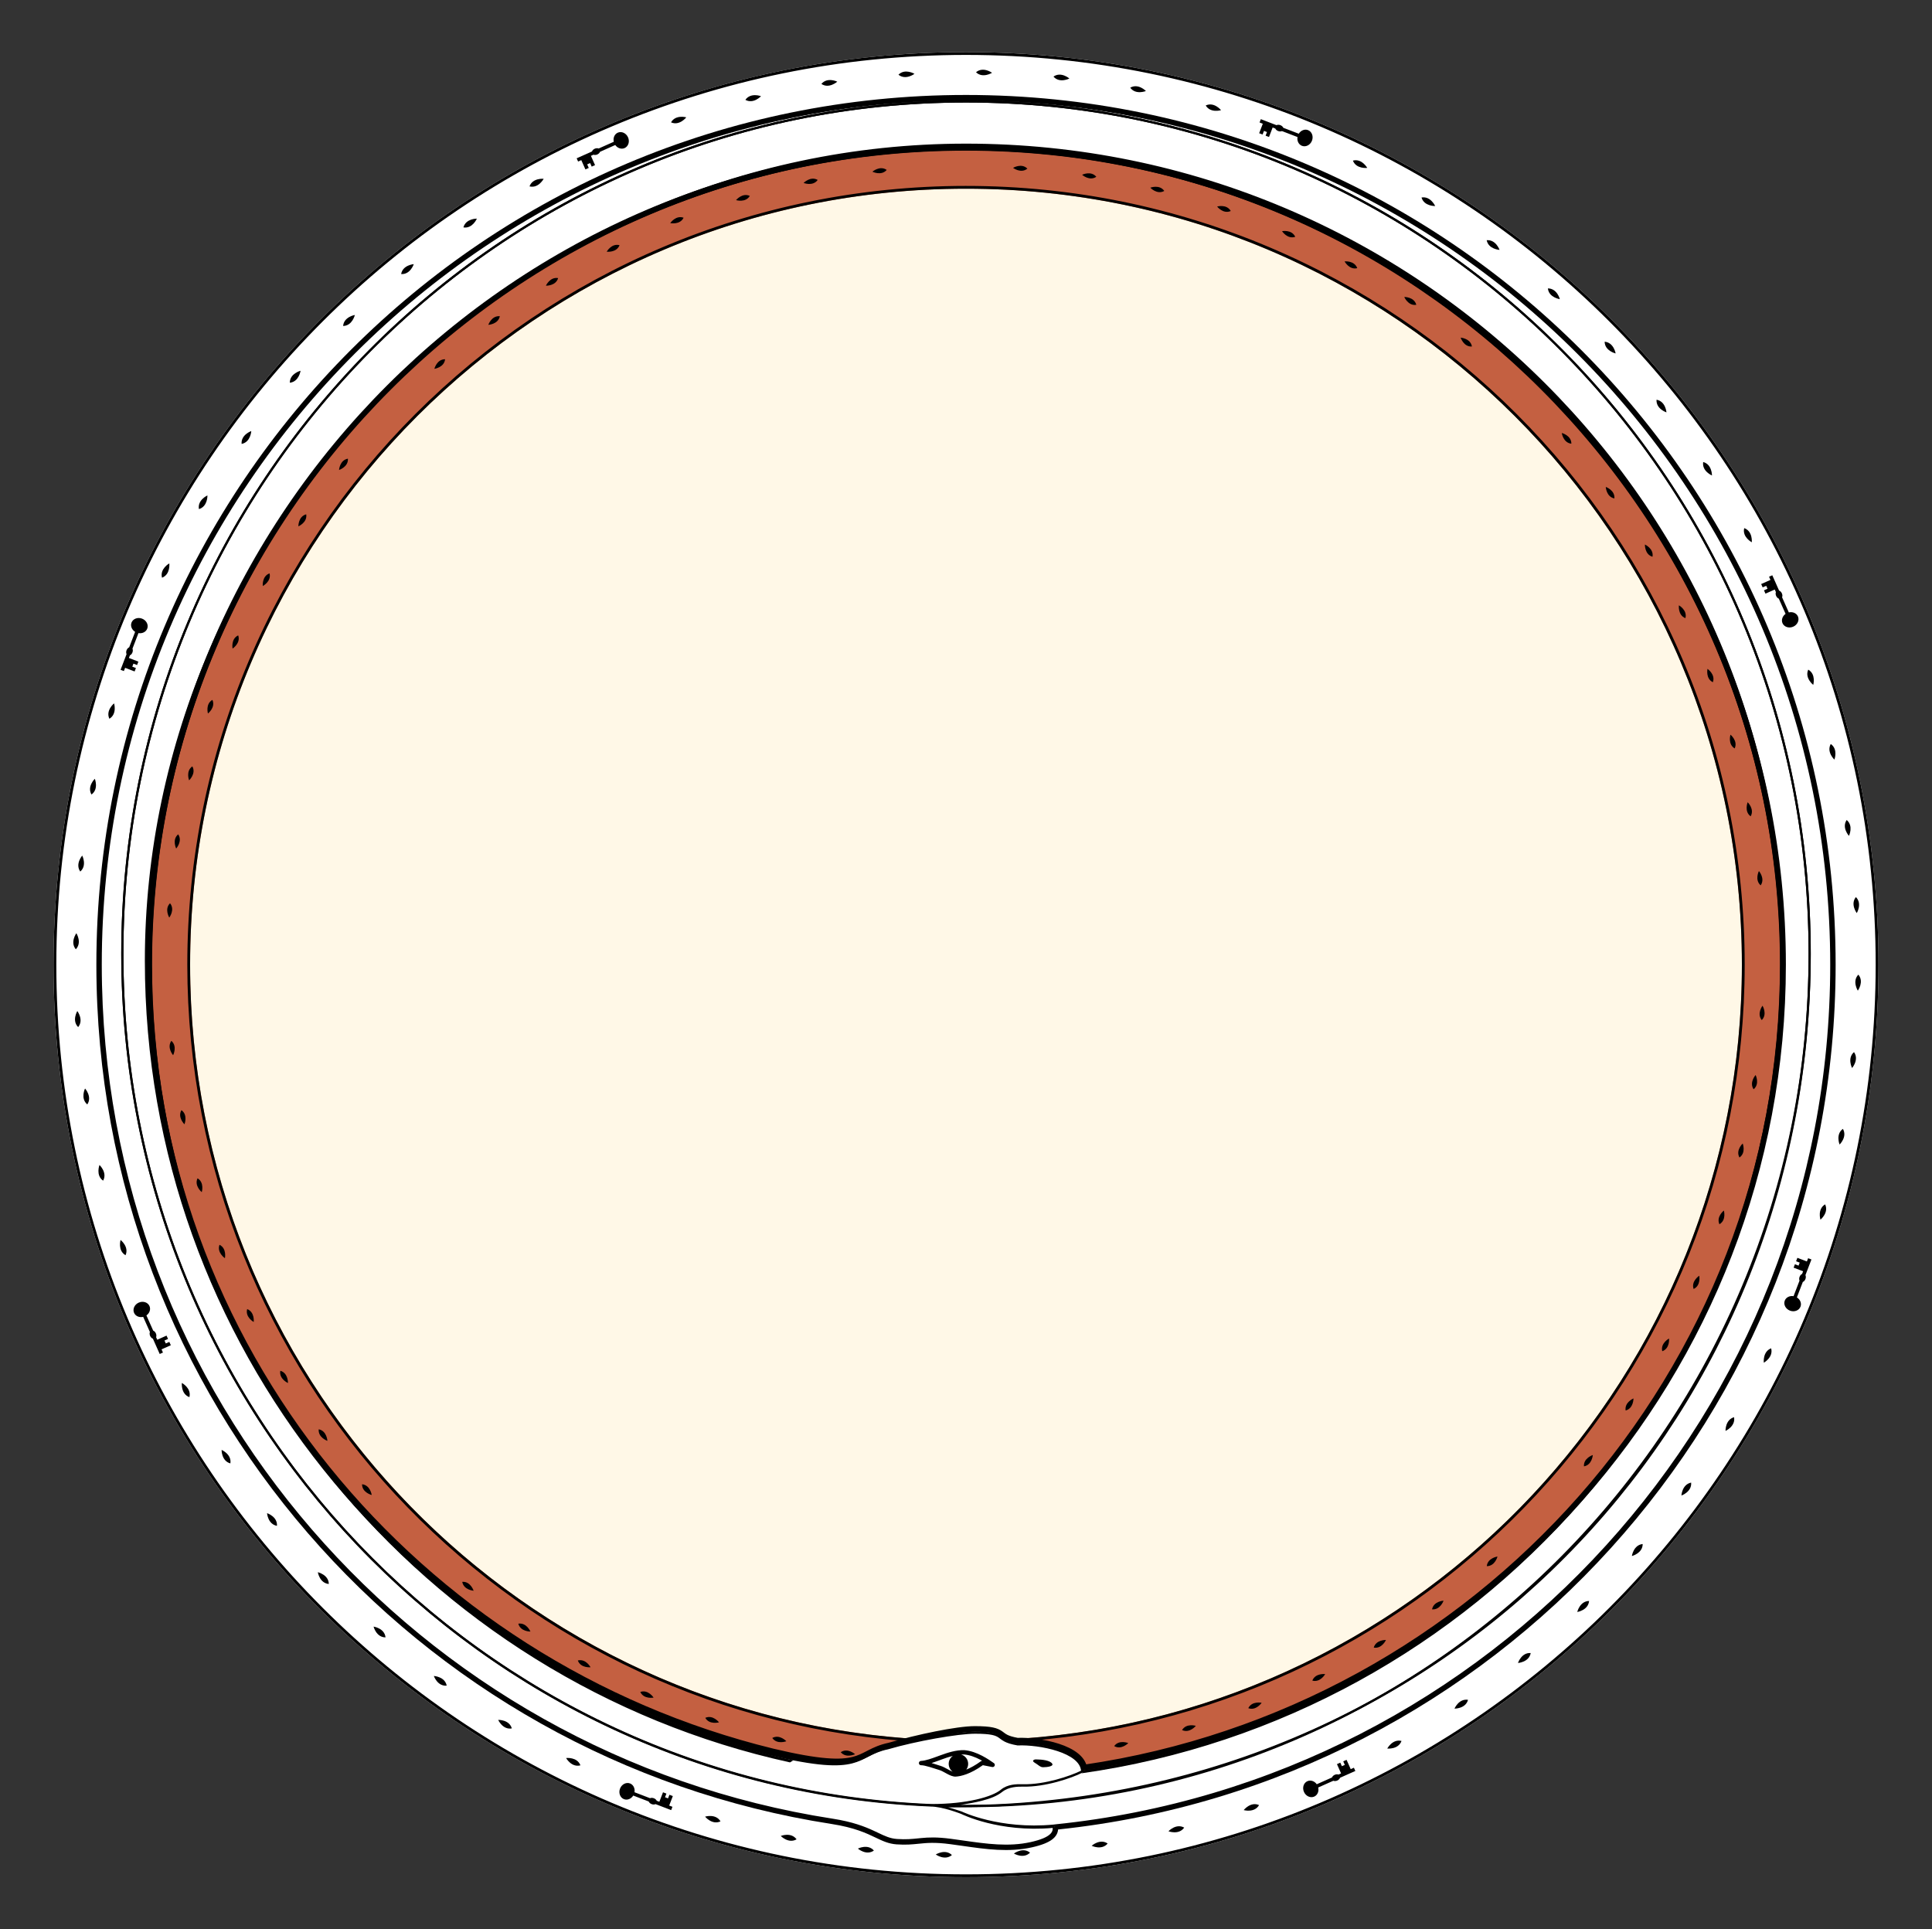 <svg id="eFB6LHtki1R1" xmlns="http://www.w3.org/2000/svg" xmlns:xlink="http://www.w3.org/1999/xlink" viewBox="0 0 686 685" shape-rendering="geometricPrecision" text-rendering="geometricPrecision"><rect x="0" y="0" width="686" height="685" fill="#333333" stroke="none"/><g transform="translate(0 0.5)"><circle r="317.5" transform="translate(343 343)" fill="#fff8e7" stroke="#000" stroke-dasharray="2,10"/><path d="M343,650c170.104,0,308-137.896,308-308s-137.896-308-308-308-308,137.896-308,308s137.896,308,308,308Zm0,16c178.94,0,324-145.06,324-324s-145.06-324-324-324-324,145.06-324,324s145.06,324,324,324Z" clip-rule="evenodd" fill="#fff" fill-rule="evenodd"/><path d="M343,632c160.163,0,290-129.837,290-290s-129.837-290-290-290-290,129.837-290,290s129.837,290,290,290Zm0-14.5c152.154,0,275.5-123.346,275.5-275.5s-123.346-275.5-275.5-275.5-275.5,123.346-275.5,275.5s123.346,275.5,275.5,275.5Z" clip-rule="evenodd" fill="#c46041" fill-rule="evenodd"/><path d="M343,640.797c165.446,0,299.566-135.496,299.566-302.638s-134.12-302.637-299.566-302.637c-165.445,0-299.565,135.495-299.565,302.637c0,162.871,127.352,295.692,286.944,302.374c4.442,0,11.137,2.689,11.137,2.689s13.342,6.693,32.593,4.872c.347,1.908-.56,4.154-8.052,5.819-9.366,2.081-18.631.138-28.517-1.163s-11.522.593-19.067.073c-6.036-.417-8.502-4.98-22.977-7.227C148.365,622.76,35.754,495.531,35.754,342C35.754,172.312,173.313,34.753,343,34.753C512.688,34.753,650.247,172.312,650.247,342c0,158.951-120.702,289.71-275.449,305.621l-.689.089c-19.251,1.821-32.645-4.609-32.645-4.609s-5.377-1.92-8.568-2.354c1.828.033,8.269.05,10.104.05Z" fill="#fff"/><path d="M343,50.884c-160.143,0-291.182,135.189-291.182,289.771c0,136.303,94.814,250.64,221.557,281.661c33.797,8.065,29.956.384,41.861-2.091c9.977-2.919,24.877-5.542,31.025-5.542c11.707,0,6.244,2.602,15.089,4.162c7.545-.346,22.686,2.508,22.894,9.585-3.729,1.907-13.164,5.159-21.073,4.951-1.576,0-5.047-.227-7.544,1.854-3.122,2.602-12.169,5.178-24.917,5.178C170.963,633.901,43.435,501.143,43.435,338.16C43.435,171.017,177.554,35.522,343,35.522c165.445,0,299.565,135.495,299.565,302.638c0,162.255-123.283,294.188-287.817,302.292-4.786.23-14.592.345-19.429.345c11.137-1.536,16.898-2.688,20.308-5.376c2.477-1.954,5.78-1.95,7.401-1.948h.143c7.909.208,17.344-3.058,21.073-4.965c140.554-20.07,249.038-141.751,249.038-287.853c0-160.143-130.14-289.771-290.282-289.771Z" fill="#fff"/></g><g id="eFB6LHtki1R8" transform="translate(25 24.709)" opacity="0" mask="url(#eFB6LHtki1R12)"><g><path d="M318,616.797c165.446,0,299.566-135.495,299.566-302.637s-134.12-302.638-299.566-302.638c-165.445,0-299.565,135.496-299.565,302.638c0,162.87,127.352,295.691,286.944,302.374c4.442,0,11.137,2.689,11.137,2.689s13.342,6.693,32.593,4.871c.347,1.908-.56,4.154-8.052,5.819-9.366,2.081-18.631.139-28.517-1.162s-11.522.592-19.067.072c-6.036-.416-8.502-4.98-22.977-7.226C123.365,598.761,10.754,471.531,10.754,318C10.754,148.313,148.313,10.754,318,10.754C487.688,10.754,625.247,148.313,625.247,318c0,158.951-120.702,289.711-275.449,305.621l-.689.089c-19.251,1.822-32.645-4.608-32.645-4.608s-5.377-1.921-8.568-2.355c1.828.034,8.269.05,10.104.05Z" fill="#d6ffda"/><path d="M318,26.884c-160.143,0-291.182,135.188-291.182,289.77c0,136.303,94.814,250.641,221.557,281.662c33.797,8.065,29.956.384,41.861-2.092c9.977-2.919,24.877-5.542,31.025-5.542c11.707,0,6.244,2.602,15.089,4.163c7.545-.347,22.686,2.508,22.894,9.584-3.729,1.908-13.164,5.159-21.073,4.951-1.576,0-5.047-.227-7.544,1.855-3.122,2.601-12.169,5.178-24.917,5.178-159.747-6.512-287.275-139.27-287.275-302.254C18.435,147.017,152.554,11.521,318,11.521c165.445,0,299.565,135.495,299.565,302.637c0,162.255-123.283,294.189-287.817,302.293-4.786.229-14.592.345-19.429.345c11.137-1.536,16.898-2.689,20.308-5.377c2.477-1.953,5.78-1.949,7.401-1.947h.143c7.909.208,17.344-3.058,21.073-4.966c140.554-20.07,249.038-141.75,249.038-287.853c0-160.142-130.14-289.77-290.282-289.77Z" fill="#65c56e"/></g><mask id="eFB6LHtki1R12" mask-type="alpha"><path d="M356.5,599c3.6,2,3.833,4.167,3.5,5-1.833.833-6.1,2.7-8.5,3.5-3,1-10.5,2-13.5,2s-4,0-6,1-4,2.5-5,3-4.5,1.5-8,2c-2.8.4-7.167,1.167-9,1.5.667.167,2.2.6,3,1c1,.5,6,2,8.5,3s8,2.5,15.5,3c6,.4,10.833.167,12.5,0c.167-.167.5-.2.5,1c0,1.5-3,3.5-5,4.5s-10,2-15,2-17.5-2.5-21-3-10.5,1-15,1-8.5-3-10.5-4-8.5-3-13-3.5c-2.121-.236-7.123-1.177-12-2.15L262,601c4.5,1,12.5.5,15,0s9-4.5,12-5.5s15.5-3.5,21.5-5s15-1,17.5-.5s6,3.5,11,3.5s13,3,17.5,5.5Z" transform="translate(0 0)" fill="#fff" stroke="#000"/></mask></g><g mask="url(#eFB6LHtki1R18)"><g transform="translate(25 23.709)"><path d="M318,616.797c165.446,0,299.566-135.495,299.566-302.637s-134.12-302.638-299.566-302.638c-165.445,0-299.565,135.496-299.565,302.638c0,162.87,127.352,295.691,286.944,302.374c4.442,0,11.137,2.689,11.137,2.689s13.342,6.693,32.593,4.871c.347,1.908-.56,4.154-8.052,5.819-9.366,2.081-18.631.139-28.517-1.162s-11.522.592-19.067.072c-6.036-.416-8.502-4.98-22.977-7.226C123.365,598.761,10.754,471.531,10.754,318C10.754,148.313,148.313,10.754,318,10.754C487.688,10.754,625.247,148.313,625.247,318c0,158.951-120.702,289.711-275.449,305.621l-.689.089c-19.251,1.822-32.645-4.608-32.645-4.608s-5.377-1.921-8.568-2.355c1.828.034,8.269.05,10.104.05Z" fill="#d6ffda"/><path d="M318,26.884c-160.143,0-291.182,135.188-291.182,289.77c0,136.303,94.814,250.641,221.557,281.662c33.797,8.065,29.956.384,41.861-2.092c9.977-2.919,24.877-5.542,31.025-5.542c11.707,0,6.244,2.602,15.089,4.163c7.545-.347,22.686,2.508,22.894,9.584-3.729,1.908-13.164,5.159-21.073,4.951-1.576,0-5.047-.227-7.544,1.855-3.122,2.601-12.169,5.178-24.917,5.178-159.747-6.512-287.275-139.27-287.275-302.254C18.435,147.017,152.555,11.521,318,11.521s299.565,135.495,299.565,302.637c0,162.255-123.283,294.189-287.817,302.293-4.786.229-14.592.345-19.429.345c11.137-1.536,16.898-2.688,20.308-5.377c2.477-1.953,5.78-1.949,7.401-1.947h.143c7.909.208,17.344-3.058,21.073-4.966c140.554-20.07,249.038-141.75,249.038-287.853c0-160.142-130.14-289.77-290.282-289.77Z" fill="#65c56e"/></g><mask id="eFB6LHtki1R18" mask-type="alpha"><path id="eFB6LHtki1R19" d="M-299.392,0c0-165.349,134.042-299.392,299.392-299.392s299.392,134.042,299.392,299.392-134.042,299.392-299.392,299.392-299.392-134.042-299.392-299.392Z" transform="matrix(0-1 1 0 343 342.5)" fill="none" stroke="#736565" stroke-width="20" stroke-dashoffset="1881.396" stroke-dasharray="1881.396"/></mask></g><g transform="translate(0 0.5)"><path d="M666,342C666,163.612,521.388,19,343,19s-323,144.612-323,323s144.612,323,323,323s323-144.612,323-323ZM343,18c178.94,0,324,145.06,324,324s-145.06,324-324,324-324-145.06-324-324s145.06-324,324-324ZM49.262,462.003c1.509-.672,3.216-.129,3.814,1.212.517,1.162.032,2.541-1.087,3.326l2.406,5.403c.374.143.733.492.946.972s.234.98.089,1.354l.406.913l3.295-1.467.528,1.186-1.259.56.465,1.045l1.259-.56.528,1.186-3.295,1.467.503,1.129-1.152.513-2.419-5.433c-.388-.134-.764-.49-.985-.986-.221-.497-.235-1.014-.074-1.392l-2.392-5.372c-1.342.321-2.707-.241-3.228-1.411-.597-1.341.142-2.973,1.651-3.645ZM220.151,634.56c.592-1.542,2.183-2.366,3.554-1.84c1.187.456,1.819,1.774,1.583,3.121l5.522,2.119c.366-.164.866-.17,1.356.018.491.189.858.528,1.021.894l.932.359l1.293-3.367l1.212.465-.494,1.286l1.068.41.494-1.286l1.212.465-1.293,3.367l1.155.443-.452,1.177-5.553-2.131c-.369.18-.886.193-1.393-.001-.507-.195-.883-.551-1.036-.932l-5.49-2.107c-.722,1.175-2.085,1.743-3.281,1.284-1.37-.526-2.002-2.202-1.41-3.744ZM465.849,49.44c-.592,1.542-2.183,2.366-3.553,1.839-1.187-.456-1.82-1.774-1.584-3.12l-5.521-2.119c-.366.164-.866.17-1.357-.018-.49-.188-.858-.528-1.02-.894l-.933-.358-1.292,3.367-1.212-.465.494-1.286-1.068-.41-.494,1.287-1.212-.465l1.292-3.367-1.154-.443.452-1.177l5.552,2.131c.369-.18.887-.194,1.394.001s.883.551,1.036.932l5.49,2.107c.722-1.176,2.085-1.744,3.28-1.285c1.371.526,2.002,2.203,1.41,3.745ZM633.721,461.295c-.526,1.371.297,2.962,1.839,3.554s3.219-.04,3.745-1.41c.459-1.196-.109-2.559-1.285-3.281l2.108-5.49c.38-.153.737-.529.931-1.036.195-.507.182-1.024.001-1.393l2.132-5.553-1.177-.452-.443,1.155-3.367-1.293-.466,1.212l1.287.494-.41,1.068-1.287-.494-.465,1.212l3.367,1.293-.358.932c-.366.163-.706.53-.894,1.021-.188.49-.182.99-.018,1.356l-2.12,5.522c-1.346-.236-2.665.396-3.12,1.583ZM50.439,219.151c1.542.592,2.366,2.183,1.839,3.553-.456,1.187-1.774,1.82-3.12,1.584l-2.12,5.521c.164.366.17.866-.018,1.357-.188.49-.528.858-.894,1.02l-.358.933l3.367,1.292-.465,1.212-1.286-.494-.41,1.068l1.287.494-.465,1.212-3.367-1.292-.443,1.154-1.177-.452l2.131-5.552c-.18-.369-.194-.887.001-1.394s.551-.883.932-1.036l2.107-5.49c-1.176-.722-1.744-2.085-1.285-3.28.526-1.371,2.203-2.002,3.745-1.41ZM464.216,631.925c-1.342.597-1.884,2.305-1.212,3.814.671,1.508,2.303,2.248,3.645,1.65c1.17-.52,1.732-1.886,1.411-3.228l5.372-2.391c.377.16.895.147,1.391-.074.497-.221.853-.597.986-.985l5.434-2.419-.513-1.152-1.13.503-1.467-3.295-1.186.528.561,1.259-1.045.466-.561-1.259-1.186.528l1.467,3.294-.912.407c-.374-.145-.874-.125-1.354.089s-.829.572-.972.946l-5.403,2.406c-.785-1.119-2.165-1.604-3.326-1.087ZM222.997,48.261c.672,1.509.129,3.216-1.212,3.813-1.162.517-2.541.032-3.326-1.087l-5.403,2.406c-.143.374-.492.733-.972.946-.48.214-.98.234-1.354.089l-.913.406l1.467,3.295-1.186.528-.56-1.259-1.045.465.56,1.259-1.186.528-1.467-3.295-1.129.503-.513-1.152l5.433-2.419c.134-.388.49-.764.986-.985.497-.221,1.014-.235,1.392-.074l5.372-2.392c-.321-1.342.241-2.707,1.411-3.228c1.341-.597,2.973.142,3.645,1.651ZM632.925,220.785c.597,1.341,2.305,1.884,3.814,1.212s2.248-2.304,1.651-3.645c-.521-1.17-1.887-1.732-3.229-1.411l-2.391-5.372c.16-.378.147-.896-.074-1.392s-.597-.853-.985-.986l-2.419-5.433-1.152.512.503,1.13-3.295,1.467.528,1.186l1.259-.56.466,1.044-1.259.561.528,1.186l3.294-1.467.407.913c-.144.374-.125.874.089,1.354.214.479.572.829.946.972l2.406,5.403c-1.119.785-1.604,2.164-1.087,3.326ZM57.527,204.621c-.844-3.179,2.592-5.093,2.592-5.093s.473,3.907-2.592,5.093Zm13.101-24.366c-.564-3.242,3.024-4.848,3.024-4.848s.131,3.935-3.024,4.848Zm15.163-23.137c-.28-3.28,3.433-4.567,3.433-4.567s-.211,3.933-3.433,4.567Zm17.112-21.727c.006-3.293,3.815-4.251,3.815-4.251s-.551,3.9-3.815,4.251Zm18.926-20.153c.292-3.281,4.169-3.902,4.169-3.902s-.888,3.838-4.169,3.902Zm20.6-18.429c.575-3.244,4.49-3.524,4.49-3.524s-1.217,3.747-4.49,3.524Zm22.116-16.565c.855-3.182,4.778-3.119,4.778-3.119s-1.538,3.627-4.778,3.119Zm23.465-14.568c1.129-3.096,5.03-2.69,5.03-2.69s-1.847,3.48-5.03,2.69Zm50.249-22.734c1.646-2.854,5.416-1.774,5.416-1.774s-2.42,3.107-5.416,1.774Zm26.401-7.993c1.888-2.7,5.548-1.294,5.548-1.294s-2.68,2.885-5.548,1.294Zm26.987-5.653c2.114-2.526,5.637-.804,5.637-.804s-2.919,2.64-5.637.804Zm27.367-3.273c2.325-2.332,5.684-.309,5.684-.309s-3.137,2.376-5.684.309Zm27.541-.871c2.518-2.121,5.688.19,5.688.19s-3.331,2.093-5.688-.19Zm27.504,1.544c2.692-1.893,5.648.686,5.648.686s-3.499,1.794-5.648-.686Zm27.256,3.942c2.845-1.651,5.565,1.178,5.565,1.178s-3.64,1.482-5.565-1.178Zm26.802,6.314c2.976-1.396,5.439,1.661,5.439,1.661s-3.753,1.159-5.439-1.661ZM38.837,254.697c-1.393-2.984,1.669-5.46,1.669-5.46s1.154,3.765-1.669,5.46Zm-6.354,26.9c-1.648-2.853,1.186-5.585,1.186-5.585s1.478,3.65-1.186,5.585Zm-3.981,27.351c-1.891-2.698.694-5.667.694-5.667s1.791,3.508-.694,5.667Zm-1.582,27.597c-2.119-2.523.197-5.706.197-5.706s2.09,3.338-.197,5.706Zm.834,27.632c-2.33-2.33-.301-5.703-.301-5.703s2.373,3.144.301,5.703Zm3.238,27.455c-2.525-2.118-.797-5.655-.797-5.655s2.638,2.926.797,5.655ZM36.612,418.7c-2.7-1.89-1.288-5.564-1.288-5.564s2.883,2.685,1.288,5.564Zm7.963,26.479c-2.854-1.647-1.768-5.431-1.768-5.431s3.106,2.424,1.768,5.431Zm22.679,50.385c-3.096-1.128-2.684-5.043-2.684-5.043s3.479,1.848,2.684,5.043Zm14.544,23.524c-3.183-.854-3.114-4.79-3.114-4.79s3.627,1.538,3.114,4.79Zm16.543,22.168c-3.245-.574-3.52-4.501-3.52-4.501s3.747,1.216,3.52,4.501Zm18.412,20.643c-3.283-.289-3.899-4.177-3.899-4.177s3.839.885,3.899,4.177Zm20.139,18.962c-3.295-.001-4.248-3.822-4.248-3.822s3.901.548,4.248,3.822Zm21.717,17.14c-3.282.285-4.565-3.438-4.565-3.438s3.934.207,4.565,3.438Zm23.128,15.182c-3.245.57-4.847-3.027-4.847-3.027s3.937-.137,4.847,3.027Zm24.362,13.111c-3.183.851-5.092-2.594-5.092-2.594s3.909-.48,5.092,2.594Zm49.735,19.889c-2.997,1.399-5.481-1.675-5.481-1.675s3.779-1.159,5.481,1.675Zm27.003,6.377c-2.864,1.655-5.607-1.19-5.607-1.19s3.664-1.484,5.607,1.19Zm27.458,3.995c-2.709,1.899-5.689-.696-5.689-.696s3.521-1.798,5.689.696Zm27.705,1.587c-2.534,2.127-5.729-.198-5.729-.198s3.352-2.098,5.729.198Zm27.738-.84c-2.338,2.34-5.724.303-5.724.303s3.156-2.383,5.724-.303Zm27.562-3.252c-2.126,2.534-5.677.8-5.677.8s2.938-2.648,5.677-.8Zm27.175-5.645c-1.898,2.711-5.586,1.293-5.586,1.293s2.695-2.894,5.586-1.293Zm26.582-7.995c-1.654,2.865-5.452,1.775-5.452,1.775s2.433-3.118,5.452-1.775Zm50.582-22.774c-1.133,3.109-5.063,2.696-5.063,2.696s1.856-3.494,5.063-2.696Zm23.616-14.604c-.857,3.196-4.809,3.127-4.809,3.127s1.545-3.642,4.809-3.127Zm22.255-16.612c-.576,3.258-4.519,3.534-4.519,3.534s1.222-3.762,4.519-3.534Zm20.725-18.486c-.29,3.296-4.194,3.915-4.194,3.915s.89-3.855,4.194-3.915Zm19.037-20.221c-.002,3.308-3.837,4.265-3.837,4.265s.55-3.917,3.837-4.265Zm17.208-21.805c.286,3.296-3.452,4.583-3.452,4.583s.208-3.949,3.452-4.583Zm15.242-23.223c.573,3.258-3.039,4.867-3.039,4.867s-.138-3.953,3.039-4.867Zm13.164-24.461c.854,3.196-2.604,5.113-2.604,5.113s-.481-3.925,2.604-5.113Zm19.164-51.11c1.396,2.977-1.661,5.44-1.661,5.44s-1.158-3.754,1.661-5.44Zm6.313-26.802c1.651,2.845-1.178,5.565-1.178,5.565s-1.482-3.64,1.178-5.565Zm3.942-27.255c1.893,2.691-.686,5.647-.686,5.647s-1.794-3.498.686-5.647Zm1.545-27.504c2.12,2.518-.19,5.688-.19,5.688s-2.093-3.331.19-5.688Zm-.872-27.54c2.333,2.325.309,5.684.309,5.684s-2.376-3.137-.309-5.684Zm-3.273-27.368c2.526,2.114.805,5.637.805,5.637s-2.64-2.919-.805-5.637Zm-5.653-26.986c2.701,1.887,1.294,5.547,1.294,5.547s-2.884-2.679-1.294-5.547Zm-7.992-26.402c2.854,1.646,1.774,5.415,1.774,5.415s-3.108-2.42-1.774-5.415Zm-22.734-50.248c3.096,1.128,2.69,5.03,2.69,5.03s-3.48-1.847-2.69-5.03Zm-14.569-23.465c3.182.855,3.119,4.778,3.119,4.778s-3.628-1.538-3.119-4.778Zm-16.564-22.117c3.244.576,3.524,4.49,3.524,4.49s-3.747-1.217-3.524-4.49Zm-18.428-20.599c3.281.292,3.902,4.168,3.902,4.168s-3.838-.888-3.902-4.168ZM549.61,101.901c3.293.006,4.25,3.816,4.25,3.816s-3.899-.552-4.25-3.816ZM527.882,84.789c3.28-.28,4.567,3.433,4.567,3.433s-3.932-.211-4.567-3.433ZM504.745,69.627c3.243-.564,4.849,3.024,4.849,3.024s-3.935.131-4.849-3.024ZM480.378,56.526c3.18-.844,5.093,2.592,5.093,2.592s-3.907.473-5.093-2.592Z" clip-rule="evenodd" fill-rule="evenodd"/><path d="M343,52.99C502.616,52.99,632.01,182.384,632.01,342c0,145.177-107.044,265.354-246.51,285.907l-1.5,1.217C524.747,609.206,633,488.245,633,342C633,181.837,503.163,52,343,52s-290,129.837-290,290c0,138.705,97.379,254.666,227.5,283.248l1.217-.748C151.537,596.393,53.99,480.588,53.99,342C53.99,182.384,183.384,52.99,343,52.99Zm0,12.52C190.299,65.51,66.51,189.299,66.51,342C66.51,487.296,178.584,606.416,321,617.627l1.5-.878C179.919,606.261,67.5,487.259,67.5,342C67.5,189.846,190.846,66.5,343,66.5s275.5,123.346,275.5,275.5c0,145.598-112.945,264.817-256,274.821l2.5.806C507.416,606.416,619.49,487.296,619.49,342C619.49,189.299,495.701,65.51,343,65.51ZM625.163,313.845c1.683-2.416-.621-5.077-.621-5.077s-1.594,3.141.621,5.077Zm-3.559-24.504c1.467-2.555-1.059-5.004-1.059-5.004s-1.315,3.269,1.059,5.004Zm-5.671-24.102c1.239-2.673-1.489-4.892-1.489-4.892s-1.027,3.372,1.489,4.892Zm-7.741-23.513c1.003-2.772-1.908-4.743-1.908-4.743s-.73,3.449,1.908,4.743Zm-9.749-22.745c.759-2.849-2.312-4.558-2.312-4.558s-.428,3.5,2.312,4.558Zm-11.684-21.806c.509-2.905-2.698-4.339-2.698-4.339s-.123,3.525,2.698,4.339Zm-13.531-20.702c.254-2.939-3.065-4.086-3.065-4.086s.184,3.522,3.065,4.086Zm-15.277-19.437c-.001-2.949-3.407-3.802-3.407-3.802s.488,3.493,3.407,3.802Zm-35.303-34.503c-.511-2.905-4.012-3.15-4.012-3.15s1.084,3.354,4.012,3.15Zm-19.759-14.806c-.76-2.849-4.27-2.786-4.27-2.786s1.371,3.246,4.27,2.786ZM481.921,94.711c-1.004-2.772-4.495-2.402-4.495-2.402s1.648,3.114,4.495,2.402ZM459.905,83.581c-1.241-2.673-4.686-2-4.686-2s1.911,2.958,4.686,2Zm-22.897-9.164c-1.468-2.554-4.842-1.582-4.842-1.582s2.161,2.78,4.842,1.582Zm-23.606-7.121c-1.684-2.416-4.96-1.152-4.96-1.152s2.393,2.58,4.96,1.152Zm-24.131-5.028c-1.888-2.26-5.041-.713-5.041-.713s2.607,2.361,5.041.713Zm-24.475-2.894c-2.076-2.086-5.084-.269-5.084-.269s2.803,2.123,5.084.269ZM625.553,361.684c2.086-2.084.268-5.103.268-5.103s-2.123,2.813-.268,5.103Zm-2.891,24.57c2.259-1.894.712-5.06.712-5.06s-2.36,2.617-.712,5.06Zm-5.025,24.224c2.416-1.691,1.151-4.979,1.151-4.979s-2.58,2.402-1.151,4.979Zm-7.118,23.696c2.554-1.474,1.581-4.86,1.581-4.86s-2.78,2.168-1.581,4.86Zm-9.16,22.985c2.673-1.246,1.999-4.704,1.999-4.704s-2.958,1.918-1.999,4.704Zm-11.129,22.1c2.772-1.008,2.402-4.512,2.402-4.512s-3.114,1.654-2.402,4.512Zm-13.012,21.047c2.849-.763,2.786-4.286,2.786-4.286s-3.247,1.376-2.786,4.286ZM562.415,520.14c2.904-.512,3.149-4.027,3.149-4.027s-3.354,1.088-3.149,4.027Zm-34.499,35.434c2.95,0,3.802-3.419,3.802-3.419s-3.493.489-3.802,3.419Zm-19.435,15.333c2.939.257,4.086-3.075,4.086-3.075s-3.522.183-4.086,3.075Zm-20.7,13.581c2.905.511,4.338-2.708,4.338-2.708s-3.524-.124-4.338,2.708Zm-21.805,11.727c2.849.762,4.558-2.32,4.558-2.32s-3.5-.43-4.558,2.32Zm-22.743,9.783c2.772,1.008,4.743-1.914,4.743-1.914s-3.45-.733-4.743,1.914Zm-23.513,7.769c2.673,1.244,4.892-1.495,4.892-1.495s-3.372-1.03-4.892,1.495Zm-24.101,5.688c2.555,1.473,5.004-1.062,5.004-1.062s-3.27-1.321-5.004,1.062Zm-97.087,2.17c1.902,2.268,5.08.715,5.08.715s-2.628-2.37-5.08-.715Zm-24.317-5.045c1.697,2.425,4.999,1.155,4.999,1.155s-2.412-2.59-4.999-1.155Zm-23.788-7.147c1.479,2.565,4.878,1.587,4.878,1.587s-2.176-2.79-4.878-1.587Zm-23.073-9.198c1.251,2.684,4.722,2.007,4.722,2.007s-1.925-2.97-4.722-2.007Zm-22.186-11.173c1.012,2.783,4.53,2.411,4.53,2.411s-1.66-3.127-4.53-2.411ZM184.04,575.995c.767,2.861,4.303,2.798,4.303,2.798s-1.381-3.26-4.303-2.798Zm-19.91-14.862c.514,2.917,4.042,3.163,4.042,3.163s-1.092-3.368-4.042-3.163Zm-35.574-34.639c.001,2.962,3.433,3.817,3.433,3.817s-.491-3.506-3.433-3.817Zm-15.391-19.513c-.257,2.951,3.088,4.102,3.088,4.102s-.185-3.536-3.088-4.102ZM99.532,486.196c-.513,2.917,2.719,4.356,2.719,4.356s.124-3.539-2.719-4.356ZM87.759,464.303c-.765,2.861,2.329,4.577,2.329,4.577s.432-3.515-2.329-4.577Zm-9.821-22.835c-1.011,2.783,1.922,4.762,1.922,4.762s.736-3.463-1.922-4.762ZM70.139,417.86c-1.25,2.684,1.5,4.912,1.5,4.912s1.035-3.386-1.5-4.912Zm-5.712-24.199c-1.478,2.565,1.067,5.024,1.067,5.024s1.326-3.282-1.067-5.024Zm-3.582-24.603c-1.696,2.426.625,5.098.625,5.098s1.606-3.154-.625-5.098Zm-.472-48.854c-2.086,2.077-.269,5.084-.269,5.084s2.123-2.803.269-5.084Zm2.894-24.475c-2.26,1.887-.713,5.041-.713,5.041s2.361-2.608.713-5.041Zm5.029-24.131c-2.416,1.685-1.152,4.96-1.152,4.96s2.58-2.393,1.152-4.96Zm7.12-23.605c-2.554,1.468-1.582,4.841-1.582,4.841s2.78-2.16,1.582-4.841Zm9.163-22.897c-2.673,1.241-2,4.686-2,4.686s2.958-1.911,2-4.686Zm11.131-22.018c-2.772,1.005-2.402,4.495-2.402,4.495s3.114-1.647,2.402-4.495Zm13.017-20.967c-2.849.761-2.787,4.27-2.787,4.27s3.247-1.371,2.787-4.27Zm14.805-19.759c-2.905.51-3.15,4.012-3.15,4.012s3.354-1.085,3.15-4.012Zm34.503-35.303c-2.949.001-3.802,3.407-3.802,3.407s3.493-.488,3.802-3.407Zm19.436-15.277c-2.938-.255-4.086,3.064-4.086,3.064s3.522-.183,4.086-3.064Zm20.703-13.531c-2.905-.509-4.339,2.699-4.339,2.699s3.524.122,4.339-2.699Zm21.806-11.684c-2.849-.759-4.558,2.312-4.558,2.312s3.5.428,4.558-2.312Zm22.745-9.749c-2.771-1.003-4.743,1.908-4.743,1.908s3.449.73,4.743-1.908Zm23.513-7.741c-2.673-1.24-4.892,1.489-4.892,1.489s3.372,1.026,4.892-1.489Zm24.102-5.671c-2.554-1.467-5.004,1.059-5.004,1.059s3.269,1.315,5.004-1.059Zm24.504-3.559c-2.416-1.683-5.077.621-5.077.621s3.141,1.594,5.077-.621Z" clip-rule="evenodd" fill-rule="evenodd"/><path d="M343,35.906c-165.229,0-299.181,135.32-299.181,302.253c0,162.777,127.364,295.362,286.899,301.87c6.346,0,11.763-.642,15.975-1.604c4.229-.965,7.198-2.244,8.688-3.485c2.408-2.007,5.665-1.968,7.367-1.947.155.002.296.003.424.003l.01.001c7.672.201,16.831-2.896,20.665-4.798-.126-1.517-1.009-2.847-2.447-4.002-1.517-1.217-3.616-2.208-5.971-2.978-4.708-1.54-10.333-2.162-14.061-1.99l-.042.002-.042-.008c-2.235-.394-3.591-.858-4.55-1.344-.699-.354-1.192-.726-1.627-1.055-.155-.117-.302-.228-.449-.331-1.102-.775-2.561-1.426-8.396-1.426-6.097,0-20.958,2.612-30.917,5.526l-.015.004-.015.004c-2.928.608-4.884,1.535-6.714,2.471-.183.093-.365.187-.546.281-1.638.844-3.26,1.681-5.444,2.242-4.851,1.247-12.42,1.129-29.325-2.906h-.002C146.375,591.627,51.434,477.14,51.434,340.655C51.434,185.863,182.643,50.5,343,50.5c160.354,0,290.666,129.799,290.666,290.155c0,146.274-108.594,268.099-249.304,288.223-3.803,1.93-13.244,5.187-21.195,4.979-.002,0-.004,0-.005,0h-.134c-1.636-.002-4.804.005-7.163,1.865-1.766,1.393-4.119,2.37-7.401,3.191-2.111.529-4.621.997-7.626,1.468c4.821-.049,10.571-.153,13.892-.312c0,0,0,0,0,0c164.328-8.095,287.451-139.858,287.451-301.91C642.181,171.226,508.23,35.906,343,35.906ZM363.164,633.764c-.001,0-.002,0-.002,0l.01-.384v.385m-27.887,6.918l.034.498c4.839,0,14.652-.116,19.448-.345c164.74-8.115,288.182-140.219,288.182-302.677c0-167.35-134.288-303.021-299.949-303.021s-299.949,135.671-299.949,303.021c0,163.187,127.689,296.117,287.644,302.638h.007.008c1.583,0,3.109-.039,4.575-.114Zm49.321-12.616c-.168-1.765-1.206-3.249-2.725-4.469-1.617-1.297-3.813-2.325-6.213-3.109-4.782-1.564-10.475-2.198-14.292-2.029-2.163-.385-3.43-.828-4.295-1.266-.633-.321-1.048-.634-1.469-.952-.165-.125-.331-.251-.512-.378-1.304-.916-2.967-1.565-8.838-1.565-6.197,0-21.126,2.631-31.119,5.553-3.016.629-5.04,1.589-6.892,2.536-.183.094-.365.187-.546.28-1.641.846-3.189,1.644-5.285,2.183-4.654,1.196-12.062,1.123-28.954-2.908C146.89,590.962,52.202,476.775,52.202,340.655C52.202,186.282,183.072,51.268,343,51.268c159.931,0,289.898,129.457,289.898,289.387c0,145.765-108.127,267.188-248.292,287.412Z" clip-rule="evenodd" fill-rule="evenodd"/><path d="M343,35.138C173.524,35.138,36.137,172.525,36.137,342c0,153.339,112.471,280.41,259.417,303.217c7.28,1.13,11.55,2.845,14.756,4.331.512.237.993.466,1.454.686c2.437,1.161,4.272,2.036,6.735,2.206c3.192.22,5.307.004,7.478-.217.368-.038.738-.076,1.114-.111c2.612-.248,5.522-.397,10.498.258c1.524.2,3.03.415,4.522.628c8.226,1.175,16.005,2.286,23.862.54c3.728-.829,5.748-1.789,6.792-2.729.515-.463.787-.917.918-1.346.096-.317.119-.634.094-.953-9.518.851-17.576-.361-23.278-1.796-2.888-.727-5.172-1.512-6.736-2.116-.782-.302-1.385-.559-1.793-.741-.204-.091-.359-.163-.464-.213-.032-.015-.059-.028-.081-.039l-.039-.018-.027-.013-.004-.002-.056-.022c-.049-.02-.122-.048-.217-.085-.19-.072-.466-.176-.812-.302-.693-.25-1.662-.584-2.768-.917-2.224-.671-4.963-1.329-7.124-1.329-.005,0-.011,0-.016,0-159.8-6.691-287.312-139.684-287.312-302.758C43.05,170.809,177.338,35.138,343,35.138ZM374.072,647.328c-.002,0-.004,0-.006,0-9.573.905-17.689-.241-23.41-1.613-2.861-.686-5.122-1.428-6.666-1.998-.772-.284-1.365-.526-1.763-.696-.199-.085-.35-.152-.45-.197-.05-.023-.087-.041-.112-.052l-.027-.013-.008-.004c0,0,0,0-.011.022l.011-.022c-.012-.005-.025-.011-.037-.015l-.032.087c.031-.087.032-.087.032-.087l-.002-.001-.003-.001-.012-.004-.046-.016c-.041-.015-.1-.036-.178-.063-.154-.053-.378-.13-.656-.224-.556-.188-1.332-.443-2.207-.711-.602-.184-1.254-.376-1.916-.557c2.46.012,5.305.018,6.427.018c165.661,0,299.949-135.671,299.949-303.022c0-167.35-134.288-303.021-299.949-303.021C512.475,35.138,649.862,172.525,649.862,342c0,158.752-120.551,289.348-275.104,305.239l-.01.001-.676.088Zm-41.198-6.964c.01-.001.019-.001.029-.001c1.823.033,8.26.05,10.097.05c165.229,0,299.181-135.32,299.181-302.254C642.181,171.226,508.229,35.906,343,35.906c-165.23,0-299.182,135.32-299.182,302.253c0,162.665,127.189,295.313,286.568,301.99.781.001,1.625.082,2.488.215Zm41.616,7.684c.091.513.101,1.068-.072,1.638-.177.58-.534,1.15-1.139,1.694-1.196,1.076-3.376,2.071-7.14,2.908-8.005,1.779-15.943.643-24.166-.533-1.484-.212-2.979-.426-4.484-.624-4.91-.646-7.761-.498-10.325-.255-.371.036-.738.073-1.104.11-2.175.223-4.353.445-7.614.22-2.62-.181-4.601-1.127-7.04-2.291-.455-.217-.925-.442-1.419-.67-3.154-1.462-7.355-3.152-14.551-4.269C148.121,623.111,35.369,495.723,35.369,342C35.369,172.1,173.1,34.37,343,34.37C512.899,34.37,650.63,172.1,650.63,342c0,159.148-120.851,290.07-275.789,306.003-.002,0-.003,0-.005,0l-.346.045Z" clip-rule="evenodd" fill-rule="evenodd"/><path d="M342.297,621.716c4.273.313,8.569,3.34,10.164,4.476l-3.667-.714c-4.413,3.234-8.523,3.234-10.21,3.329-1.688.094-2.959-.984-4.926-1.563-1.573-.463-5.175-1.778-6.621-1.697c4.242-.238,9.774-3.951,15.26-3.831Z" fill="#fff"/><path d="M342.314,620.896c-2.902-.064-5.78.885-8.375,1.827-.314.114-.623.227-.927.339v0c-2.276.835-4.273,1.568-6.017,1.665-.424.024-.748.387-.724.81.023.424.386.748.81.724.255-.014.669.034,1.222.151.537.113,1.15.278,1.78.464.629.185,1.264.388,1.845.575l.205.066c.496.16.952.307,1.308.412.723.213,1.456.616,2.261,1.059v0v0c.177.098.358.198.543.298.939.507,2.057,1.065,3.15,1.003c1.818-.101,5.198-.901,9.58-4.046l3.339.651c.355.069.71-.119.853-.451s.034-.719-.26-.929c-.802-.571-2.311-1.639-4.17-2.603-1.85-.96-4.099-1.846-6.383-2.013-.013-.001-.026-.002-.04-.002Zm-9.915,5.093c-.505-.163-1.062-.341-1.625-.51.912-.291,1.841-.634,2.77-.975v0v0c.306-.113.613-.226.919-.337c1.284-.466,2.575-.908,3.863-1.23-.889.626-1.471,1.66-1.471,2.83c0,1.138.551,2.148,1.4,2.778-.376-.143-.799-.351-1.28-.611-.154-.083-.313-.171-.477-.262-.806-.445-1.722-.952-2.623-1.217-.336-.099-.77-.239-1.271-.4l-.205-.066Zm10.704,1.817c1.467-.592,3.233-1.531,5.237-3c.119-.087.259-.137.403-.147-.231-.129-.469-.258-.713-.384-1.759-.913-3.787-1.694-5.769-1.843-.321-.007-.643.001-.965.02c1.429.424,2.472,1.748,2.472,3.315c0,.763-.247,1.468-.665,2.039Zm30.5-2.105c-.782-1.172-3.483-1.485-5.748-1.518-.287-.005-.585.04-.815.211-.553.408-.007.75.642,1.157.139.087.283.177.421.271.142.096.284.202.429.309.56.414,1.144.846,1.81.839c1.629-.017,3.868-.358,3.261-1.269Z" clip-rule="evenodd" fill-rule="evenodd"/><path d="M342.036,653.376l-.009-.002c-1.483-.211-2.978-.425-4.487-.624-5.658-.744-8.613-.442-11.521-.146-2.173.222-4.319.441-7.546.219-2.541-.175-4.449-1.086-6.887-2.249-3.354-1.599-7.709-3.677-16.09-4.978C148.365,622.76,35.754,495.531,35.754,342C35.754,172.312,173.313,34.754,343,34.754C512.688,34.754,650.247,172.312,650.247,342c0,158.951-120.702,289.71-275.449,305.621l-.026.003-.602,1.049c.04,1.77-1.366,3.74-8.113,5.24-7.931,1.762-15.79.639-24.014-.536l-.007-.001Zm33.657-4.271c-.099,1.257-.73,2.471-2.107,3.514-1.452,1.1-3.746,2.027-7.196,2.793-8.205,1.824-16.301.667-24.432-.496l-.132-.019h-.003l-.006-.001-.005-.001h-.002c-1.484-.212-2.971-.424-4.471-.622-5.479-.721-8.303-.432-11.143-.142l-.021.002-.01.001c-2.188.223-4.44.453-7.798.221-2.834-.195-4.973-1.216-7.342-2.346l-.119-.057c-3.284-1.567-7.487-3.571-15.646-4.838C147.393,624.164,34.218,496.3,34.218,342C34.218,171.464,172.464,33.217,343,33.217s308.783,138.247,308.783,308.783c0,159.487-120.912,290.731-276.07,307.07l-.02.035Z" clip-rule="evenodd" fill-rule="evenodd"/><path d="M633.117,342c0,145.234-108.555,264.628-248.143,285.063-.353-1.696-1.433-3.109-2.857-4.252-1.697-1.362-3.971-2.418-6.407-3.214-4.827-1.579-10.555-2.223-14.442-2.062-2.083-.375-3.271-.799-4.058-1.197-.582-.295-.938-.564-1.342-.869-.171-.13-.352-.267-.563-.415-1.467-1.03-3.292-1.678-9.193-1.678-3.181,0-8.297.751-13.813,1.849-5.524,1.1-11.526,2.564-16.537,4.028-3.081.646-5.155,1.631-7.022,2.586-.185.094-.366.188-.545.28-1.645.847-3.134,1.614-5.16,2.135-4.496,1.156-11.776,1.118-28.659-2.911C148.06,590.424,52.885,477.816,52.885,342c0-159.591,130.525-290.116,290.116-290.116c159.59,0,290.116,130.525,290.116,290.116Z" fill="none" stroke="#000" stroke-width="2"/></g>
</svg>
